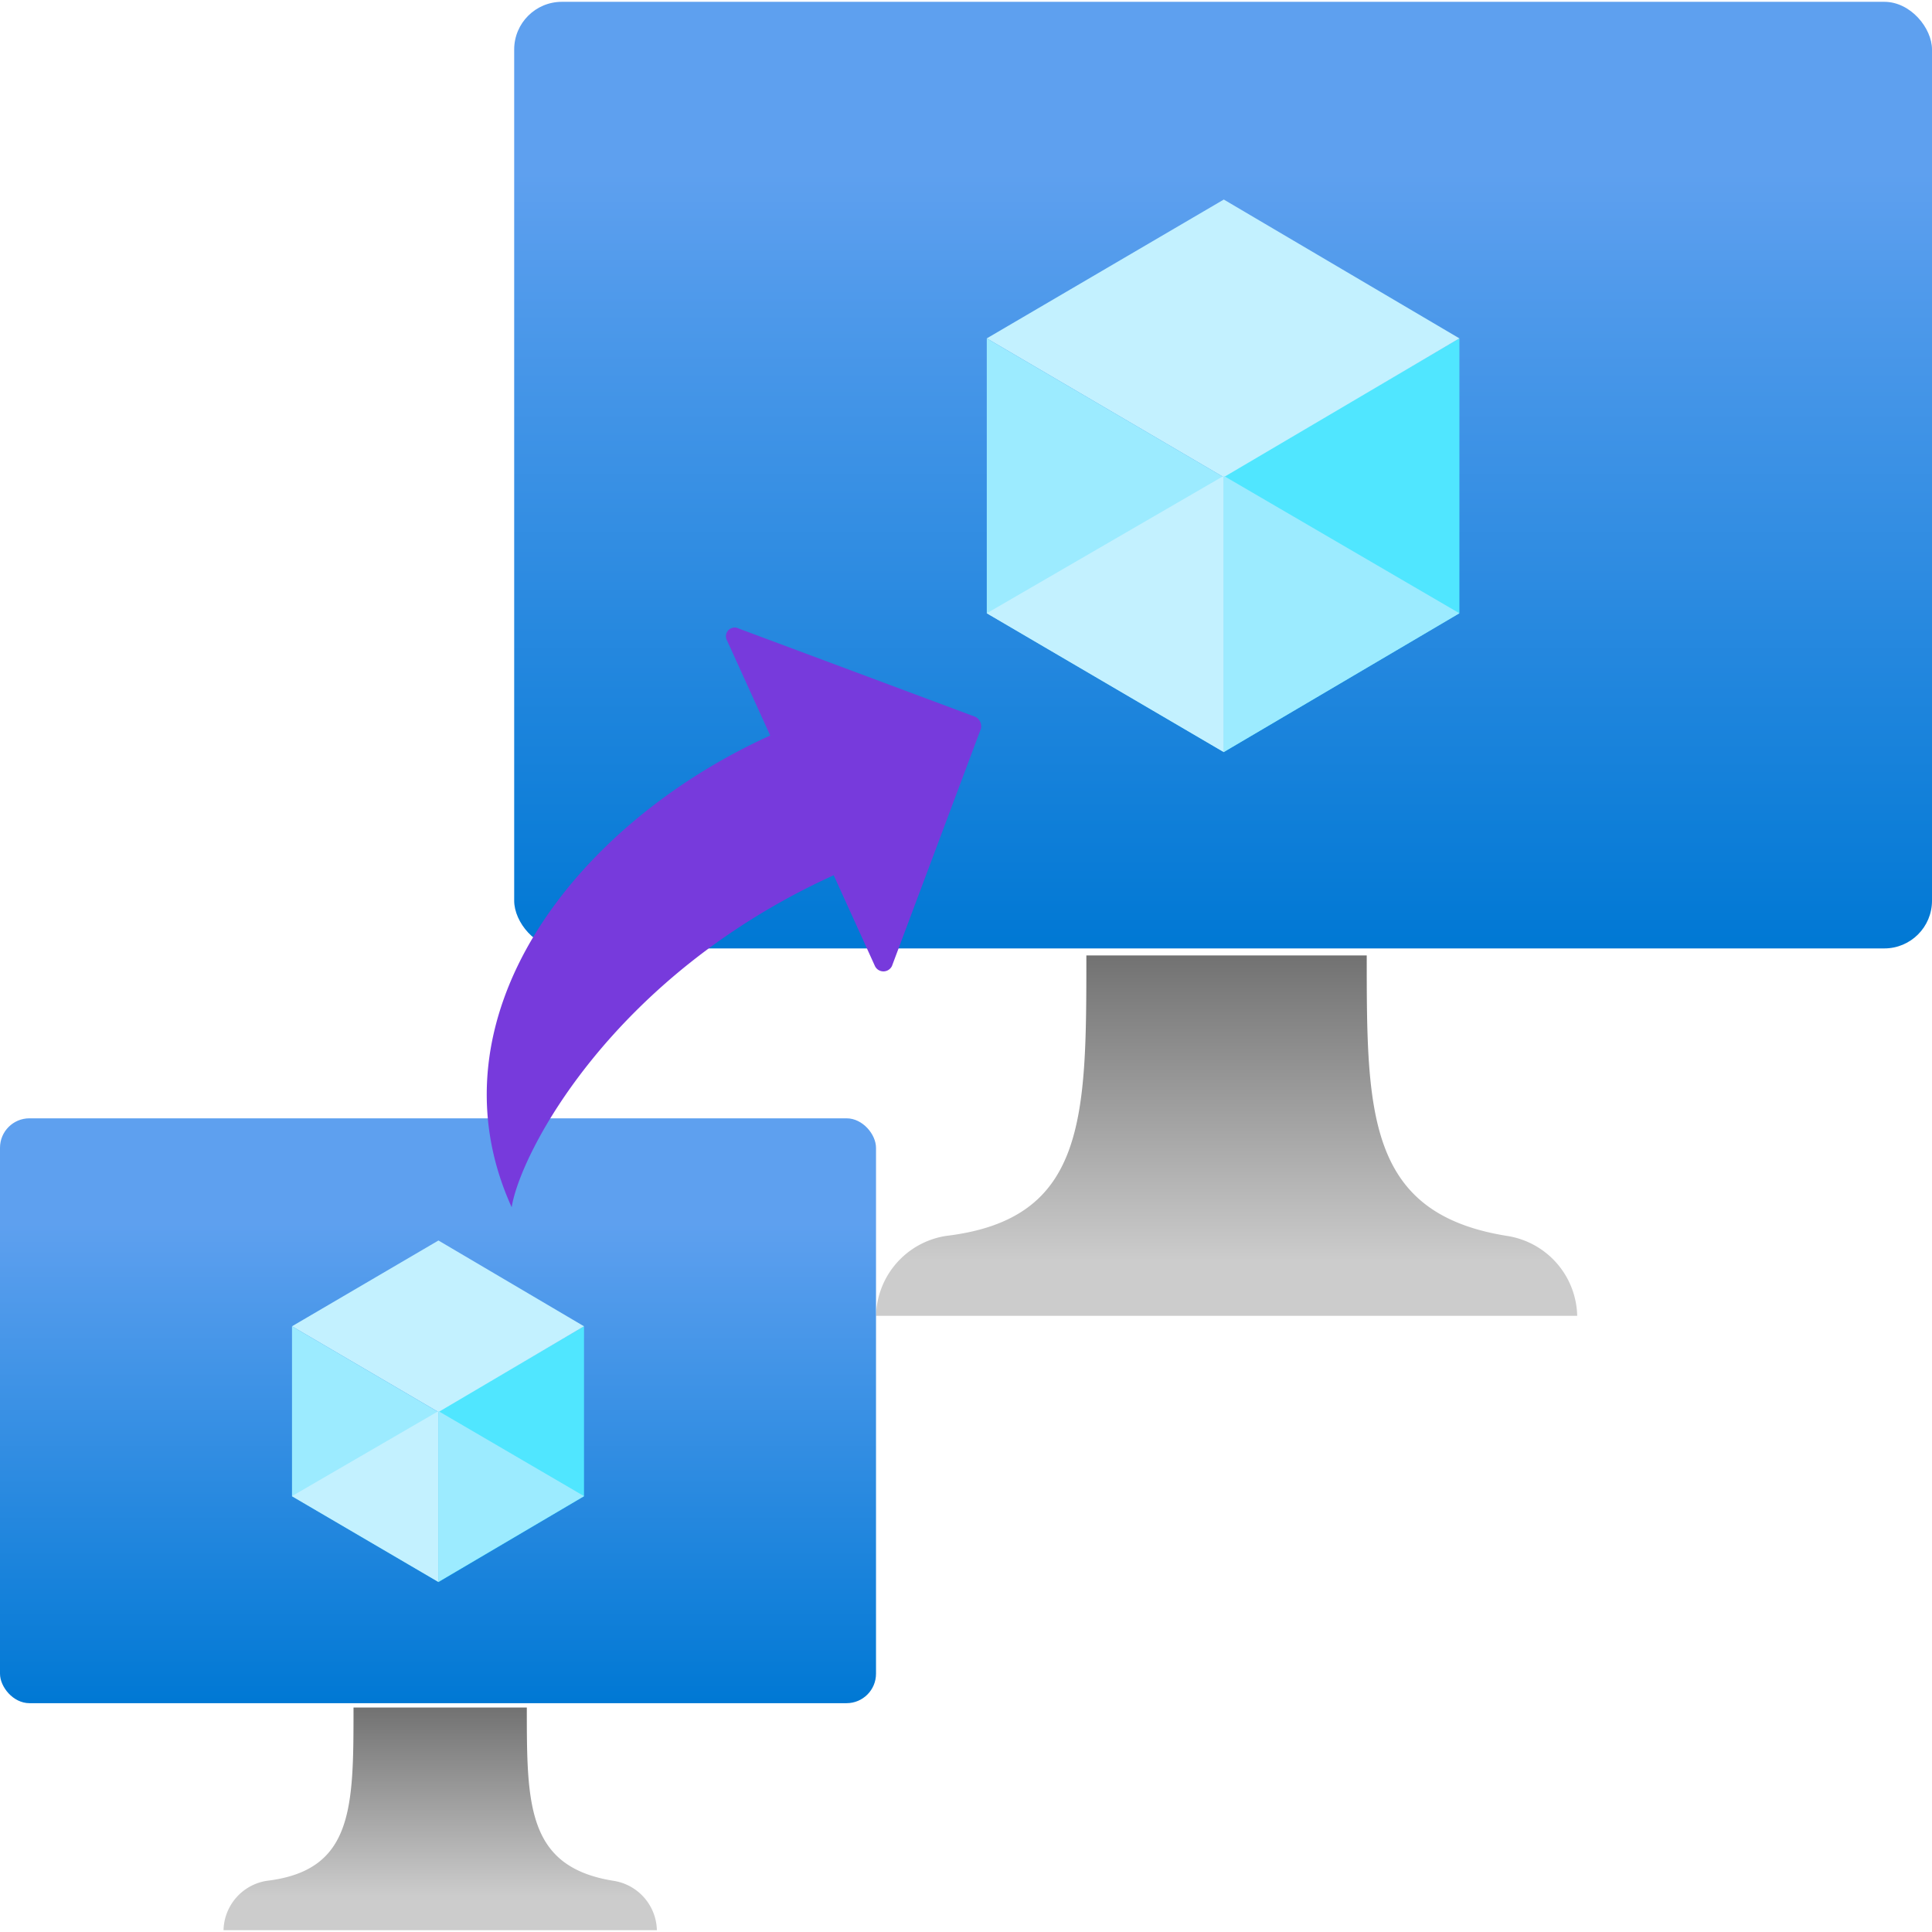 <svg xmlns="http://www.w3.org/2000/svg" xmlns:xlink="http://www.w3.org/1999/xlink" id="&#x30EC;&#x30A4;&#x30E4;&#x30FC;_1" data-name="&#x30EC;&#x30A4;&#x30E4;&#x30FC; 1" width="50" height="50" viewBox="0 0 50 50"><defs><style>.cls-1{fill:url(#名称未設定グラデーション_3);}.cls-2{fill:#50e6ff;}.cls-3{fill:#c3f1ff;}.cls-4{fill:#9cebff;}.cls-5{fill:url(#名称未設定グラデーション_2);}.cls-6{fill:url(#名称未設定グラデーション_3-2);}.cls-7{fill:url(#名称未設定グラデーション_2-2);}.cls-8{fill:#773adc;}</style><linearGradient id="&#x540D;&#x79F0;&#x672A;&#x8A2D;&#x5B9A;&#x30B0;&#x30E9;&#x30C7;&#x30FC;&#x30B7;&#x30E7;&#x30F3;_3" x1="31.654" y1="27.419" x2="31.654" y2="51.953" gradientTransform="matrix(1, 0, 0, -1, 0, 52)" gradientUnits="userSpaceOnUse"><stop offset="0" stop-color="#0078d4"></stop><stop offset="0.82" stop-color="#5ea0ef"></stop></linearGradient><linearGradient id="&#x540D;&#x79F0;&#x672A;&#x8A2D;&#x5B9A;&#x30B0;&#x30E9;&#x30C7;&#x30FC;&#x30B7;&#x30E7;&#x30F3;_2" x1="31.744" y1="17.946" x2="31.744" y2="27.419" gradientTransform="matrix(1, 0, 0, -1, 0, 52)" gradientUnits="userSpaceOnUse"><stop offset="0.15" stop-color="#ccc"></stop><stop offset="1" stop-color="#707070"></stop></linearGradient><linearGradient id="&#x540D;&#x79F0;&#x672A;&#x8A2D;&#x5B9A;&#x30B0;&#x30E9;&#x30C7;&#x30FC;&#x30B7;&#x30E7;&#x30F3;_3-2" x1="11.335" y1="7.899" x2="11.335" y2="23.058" xlink:href="#&#x540D;&#x79F0;&#x672A;&#x8A2D;&#x5B9A;&#x30B0;&#x30E9;&#x30C7;&#x30FC;&#x30B7;&#x30E7;&#x30F3;_3"></linearGradient><linearGradient id="&#x540D;&#x79F0;&#x672A;&#x8A2D;&#x5B9A;&#x30B0;&#x30E9;&#x30C7;&#x30FC;&#x30B7;&#x30E7;&#x30F3;_2-2" x1="11.391" y1="2.047" x2="11.391" y2="7.899" xlink:href="#&#x540D;&#x79F0;&#x672A;&#x8A2D;&#x5B9A;&#x30B0;&#x30E9;&#x30C7;&#x30FC;&#x30B7;&#x30E7;&#x30F3;_2"></linearGradient></defs><rect class="cls-1" x="13.307" y="0.047" width="36.693" height="24.498" rx="1.234"></rect><path class="cls-2" d="M37.769,8.757v7.114l-6.1,3.593v-7.15Z"></path><path class="cls-3" d="M37.769,8.757l-6.1,3.593L25.538,8.757l6.134-3.593Z"></path><path class="cls-4" d="M31.672,12.35v7.114l-6.134-3.593V8.757Z"></path><path class="cls-3" d="M25.538,15.871l6.134-3.557v7.15Z"></path><path class="cls-4" d="M37.769,15.871l-6.1-3.557v7.15Z"></path><path class="cls-5" d="M39,31.985c-3.629-.58-3.629-3.194-3.629-7.258H28.115c0,4.21,0,6.823-3.629,7.258a2.142,2.142,0,0,0-1.815,2.069H40.818A2.142,2.142,0,0,0,39,31.985Z"></path><rect class="cls-6" y="28.942" width="22.671" height="15.136" rx="0.762"></rect><path class="cls-2" d="M15.114,34.324v4.4l-3.767,2.22V36.521Z"></path><path class="cls-3" d="M15.114,34.324l-3.767,2.22-3.79-2.22,3.79-2.22Z"></path><path class="cls-4" d="M11.347,36.544v4.4l-3.79-2.22v-4.4Z"></path><path class="cls-3" d="M7.557,38.719l3.79-2.2v4.418Z"></path><path class="cls-4" d="M15.114,38.719l-3.767-2.2v4.418Z"></path><path class="cls-7" d="M15.876,48.675c-2.242-.359-2.242-1.973-2.242-4.485H9.149c0,2.6,0,4.216-2.242,4.485a1.324,1.324,0,0,0-1.122,1.278H17A1.324,1.324,0,0,0,15.876,48.675Z"></path><path class="cls-8" d="M25.246,18.553l-6.129-2.287a.226.226,0,0,0-.3.313l1.116,2.456c-5.072,2.3-8.915,7.312-6.691,12.208.226-1.415,2.6-5.988,8.334-8.592L22.643,25a.243.243,0,0,0,.322.117A.248.248,0,0,0,23.084,25l2.3-6.136A.275.275,0,0,0,25.246,18.553Z"></path></svg>